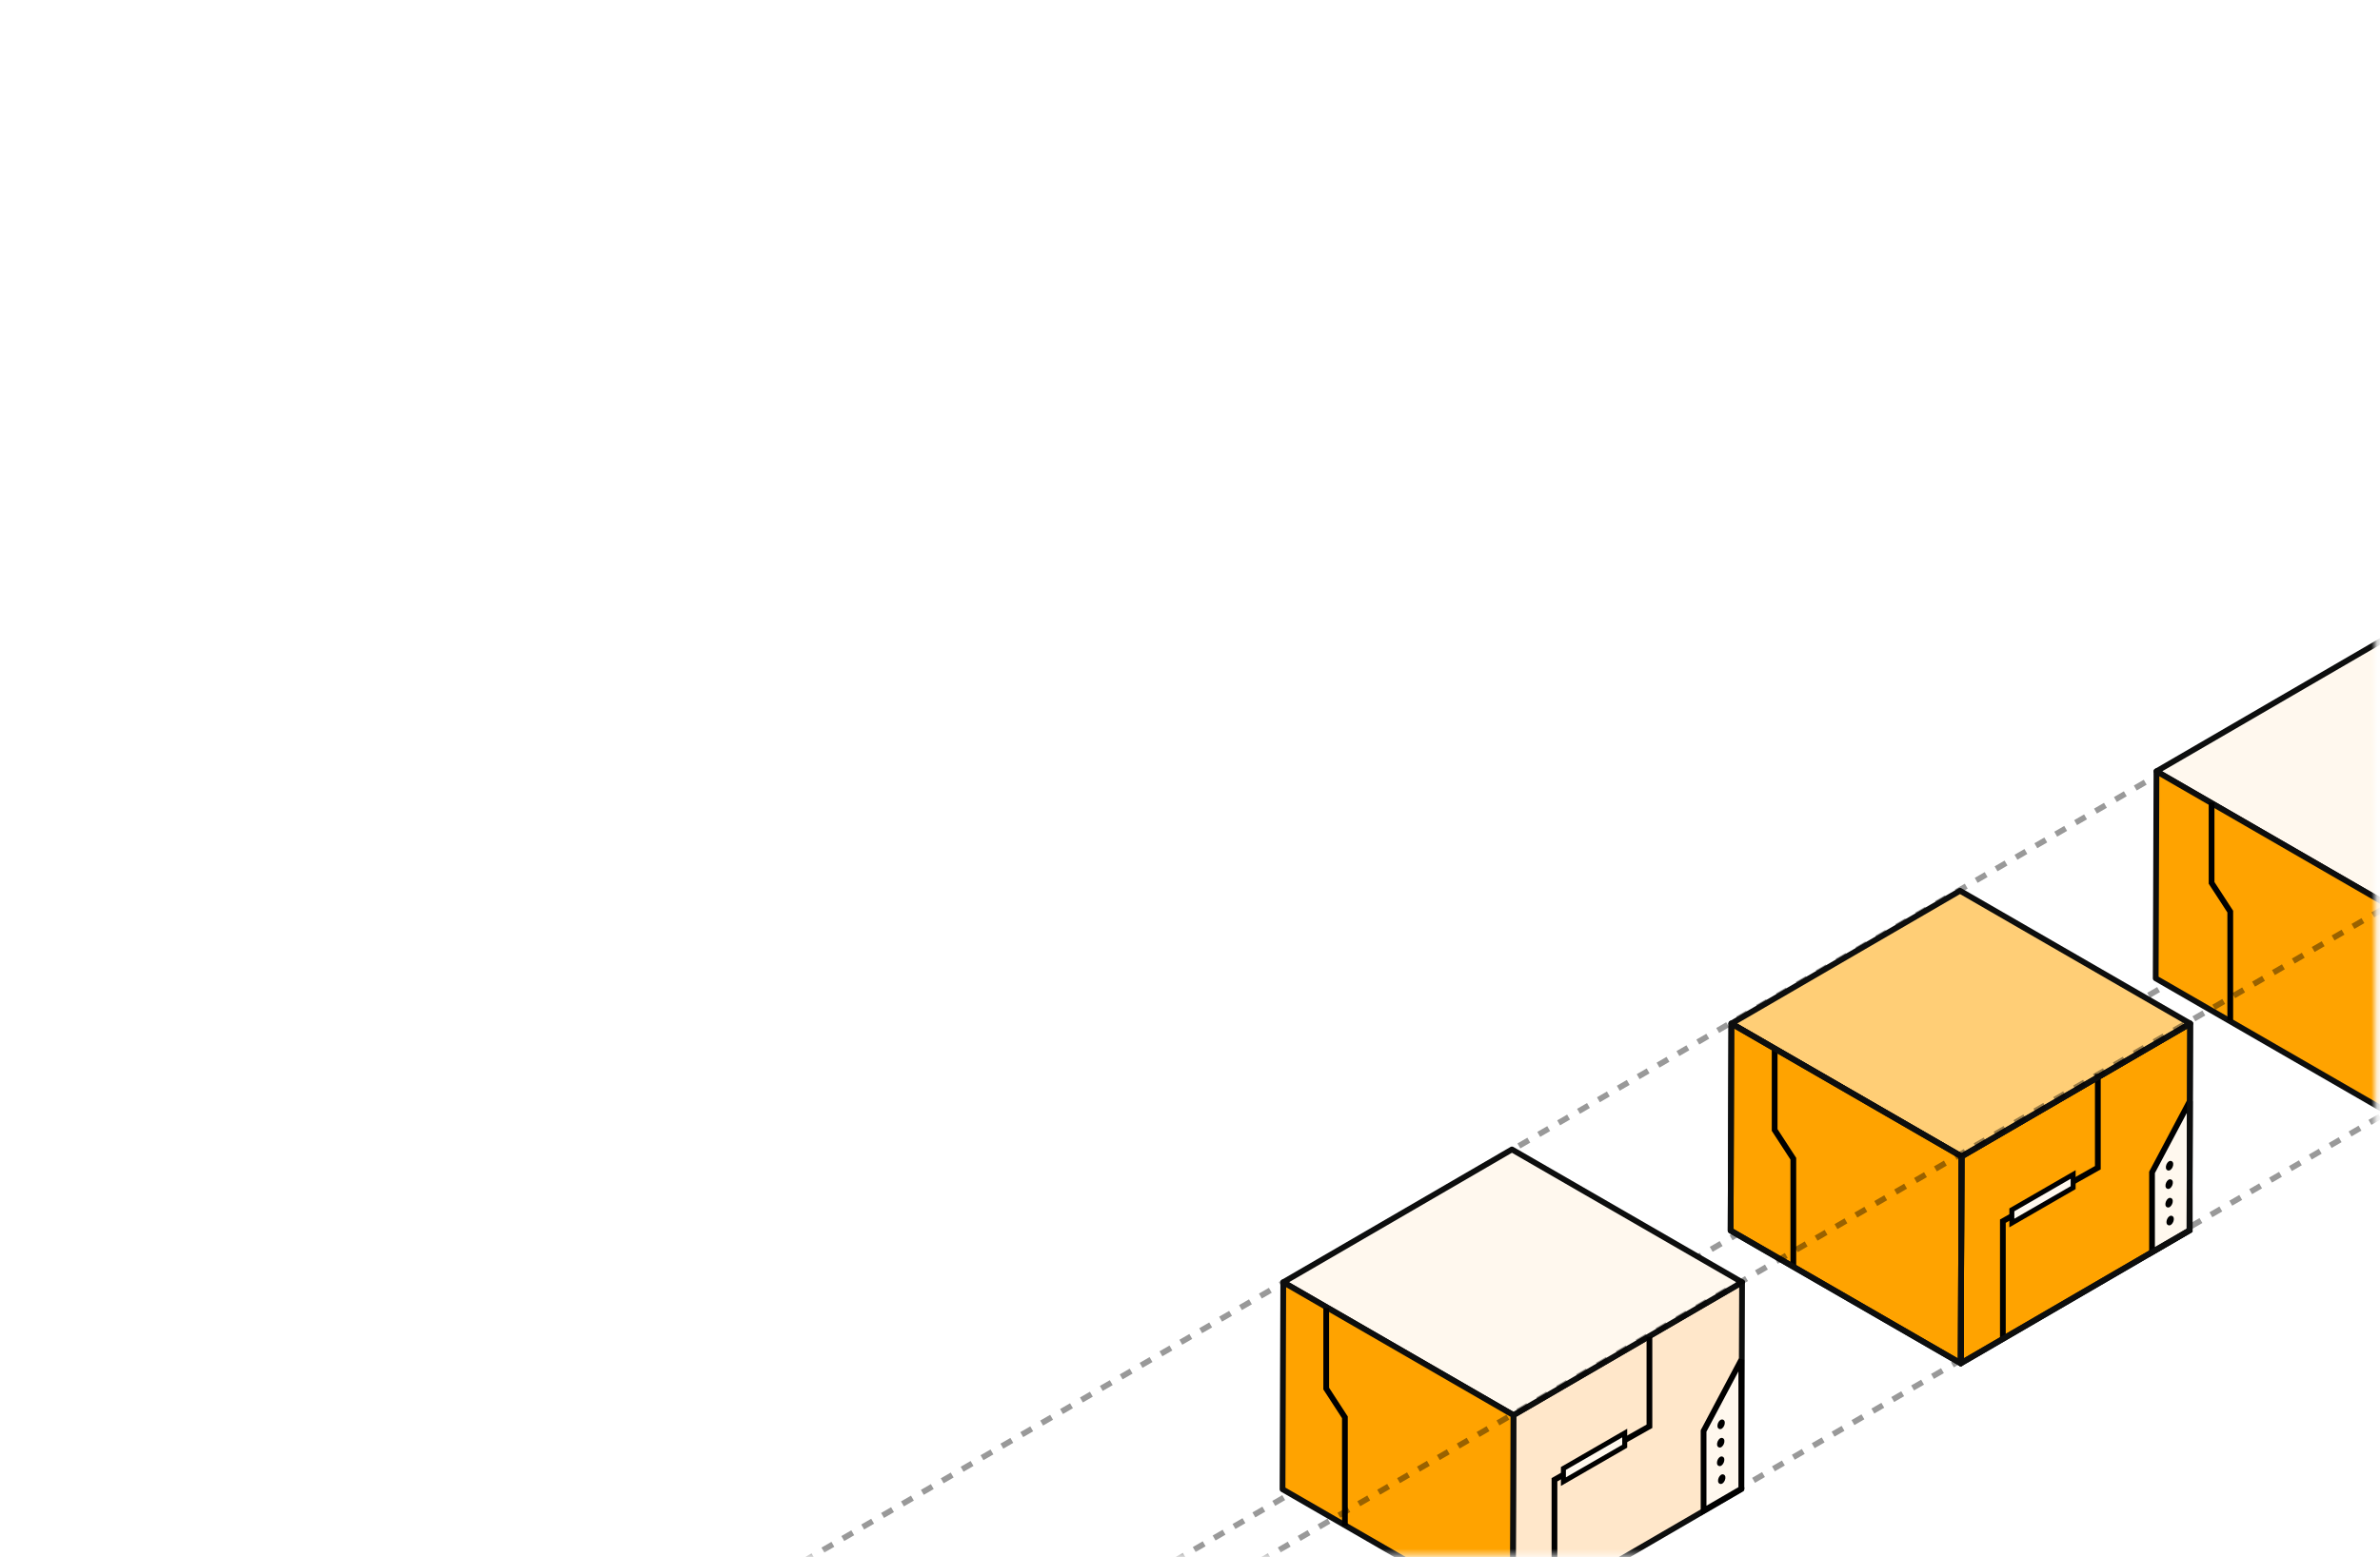 <svg width="414" height="271" viewBox="0 0 414 271" fill="none" xmlns="http://www.w3.org/2000/svg">
<mask id="mask0_16550_491" style="mask-type:alpha" maskUnits="userSpaceOnUse" x="0" y="0" width="414" height="271">
<path d="M413.199 12.621C413.199 5.994 407.827 0.621 401.199 0.621H12.199C5.572 0.621 0.199 5.994 0.199 12.621V258.621C0.199 265.249 5.572 270.621 12.199 270.621H401.199C407.827 270.621 413.199 265.249 413.199 258.621V12.621Z" fill="white"/>
</mask>
<g mask="url(#mask0_16550_491)">
<path d="M166.23 293.737L487.031 107.387" stroke="black" stroke-opacity="0.4" stroke-linejoin="round" stroke-dasharray="2 2"/>
<path d="M246.23 291.737L567.031 105.387" stroke="black" stroke-opacity="0.4" stroke-linejoin="round" stroke-dasharray="2 2"/>
<path d="M136.23 273.737L457.031 87.387" stroke="black" stroke-opacity="0.4" stroke-linejoin="round" stroke-dasharray="2 2"/>
<path d="M375.117 134.209L414.89 111.105L454.927 134.209L415.154 157.332L375.117 134.209Z" fill="#FFF8EE" stroke="#0D0E0E" stroke-linejoin="round"/>
<path d="M415.153 157.334L415.021 193.334L374.984 170.231L375.116 134.211L415.153 157.334Z" fill="#FFA300" stroke="#0D0E0E" stroke-linejoin="round"/>
<path d="M384.703 139.621V153.621L387.953 158.621V177.496" stroke="black"/>
<path d="M341.206 201.224L380.979 178.102L380.848 214.102L341.074 237.225L341.206 201.224Z" fill="#FFA300" stroke="#0D0E0E" stroke-linejoin="round"/>
<path d="M301.172 178.1L340.945 154.996L380.982 178.1L341.209 201.223L301.172 178.1Z" fill="#FFCE76" stroke="#0D0E0E" stroke-linejoin="round"/>
<path d="M341.207 201.224L341.076 237.225L301.039 214.121L301.171 178.102L341.207 201.224Z" fill="#FFA300" stroke="#0D0E0E" stroke-linejoin="round"/>
<path d="M374.344 203.996L380.906 191.621V214.059L374.344 217.871V203.996Z" fill="#FFF8EE" stroke="black"/>
<g filter="url(#filter0_i_16550_491)">
<ellipse cx="0.873" cy="0.582" rx="0.873" ry="0.582" transform="matrix(0.389 -0.921 -0.921 -0.389 377.766 204.043)" fill="black"/>
</g>
<g filter="url(#filter1_i_16550_491)">
<ellipse cx="0.873" cy="0.582" rx="0.873" ry="0.582" transform="matrix(0.389 -0.921 -0.921 -0.389 377.699 207.246)" fill="black"/>
</g>
<g filter="url(#filter2_i_16550_491)">
<ellipse cx="0.873" cy="0.582" rx="0.873" ry="0.582" transform="matrix(0.389 -0.921 -0.921 -0.389 377.684 210.477)" fill="black"/>
</g>
<g filter="url(#filter3_i_16550_491)">
<ellipse cx="0.873" cy="0.582" rx="0.873" ry="0.582" transform="matrix(0.389 -0.921 -0.921 -0.389 377.871 213.586)" fill="black"/>
</g>
<path d="M364.918 186.871V203.183L348.398 212.485V232.786" stroke="black"/>
<rect x="0.433" y="0.25" width="12.312" height="2.294" transform="matrix(0.866 -0.5 2.20305e-08 1 349.585 210.482)" fill="#FFF8EE" stroke="black"/>
<path d="M308.699 182.621V196.621L311.949 201.621V220.496" stroke="black"/>
<path d="M341.207 201.224L341.076 237.225L301.039 214.121L301.171 178.102L341.207 201.224Z" stroke="#0D0E0E" stroke-linejoin="round"/>
<path d="M341.206 201.224L380.979 178.102L380.848 214.102L341.074 237.225L341.206 201.224Z" stroke="#0D0E0E" stroke-linejoin="round"/>
<path d="M263.261 246.236L303.034 223.113L302.902 259.114L263.129 282.237L263.261 246.236Z" fill="#FFE7CA" stroke="#0D0E0E" stroke-linejoin="round"/>
<path d="M223.227 223.112L263 200.008L303.036 223.112L263.263 246.234L223.227 223.112Z" fill="#FFF8EE" stroke="#0D0E0E" stroke-linejoin="round"/>
<path d="M263.262 246.236L263.13 282.237L223.094 259.133L223.225 223.113L263.262 246.236Z" fill="#FFA300" stroke="#0D0E0E" stroke-linejoin="round"/>
<path d="M296.336 248.992L302.898 236.617V259.055L296.336 262.867V248.992Z" fill="#FFF8EE" stroke="black"/>
<g filter="url(#filter4_i_16550_491)">
<ellipse cx="0.873" cy="0.582" rx="0.873" ry="0.582" transform="matrix(0.389 -0.921 -0.921 -0.389 299.762 249.039)" fill="black"/>
</g>
<g filter="url(#filter5_i_16550_491)">
<ellipse cx="0.873" cy="0.582" rx="0.873" ry="0.582" transform="matrix(0.389 -0.921 -0.921 -0.389 299.695 252.242)" fill="black"/>
</g>
<g filter="url(#filter6_i_16550_491)">
<ellipse cx="0.873" cy="0.582" rx="0.873" ry="0.582" transform="matrix(0.389 -0.921 -0.921 -0.389 299.68 255.473)" fill="black"/>
</g>
<g filter="url(#filter7_i_16550_491)">
<ellipse cx="0.873" cy="0.582" rx="0.873" ry="0.582" transform="matrix(0.389 -0.921 -0.921 -0.389 299.867 258.582)" fill="black"/>
</g>
<path d="M286.918 232.617V248.179L270.398 257.481V277.782" stroke="black"/>
<rect x="0.433" y="0.25" width="12.312" height="2.294" transform="matrix(0.866 -0.5 2.20305e-08 1 271.581 255.478)" fill="#FFF8EE" stroke="black"/>
<path d="M230.695 227.617V241.617L233.945 246.617V265.492" stroke="black"/>
<path d="M205.23 279.737L526.031 93.387" stroke="black" stroke-opacity="0.4" stroke-linejoin="round" stroke-dasharray="2 2"/>
</g>
<defs>
<filter id="filter0_i_16550_491" x="376.934" y="202.176" width="1.27" height="1.672" filterUnits="userSpaceOnUse" color-interpolation-filters="sRGB">
<feFlood flood-opacity="0" result="BackgroundImageFix"/>
<feBlend mode="normal" in="SourceGraphic" in2="BackgroundImageFix" result="shape"/>
<feColorMatrix in="SourceAlpha" type="matrix" values="0 0 0 0 0 0 0 0 0 0 0 0 0 0 0 0 0 0 127 0" result="hardAlpha"/>
<feOffset dx="-0.177" dy="-0.177"/>
<feComposite in2="hardAlpha" operator="arithmetic" k2="-1" k3="1"/>
<feColorMatrix type="matrix" values="0 0 0 0 1 0 0 0 0 0.639 0 0 0 0 0 0 0 0 1 0"/>
<feBlend mode="normal" in2="shape" result="effect1_innerShadow_16550_491"/>
</filter>
<filter id="filter1_i_16550_491" x="376.867" y="205.379" width="1.27" height="1.672" filterUnits="userSpaceOnUse" color-interpolation-filters="sRGB">
<feFlood flood-opacity="0" result="BackgroundImageFix"/>
<feBlend mode="normal" in="SourceGraphic" in2="BackgroundImageFix" result="shape"/>
<feColorMatrix in="SourceAlpha" type="matrix" values="0 0 0 0 0 0 0 0 0 0 0 0 0 0 0 0 0 0 127 0" result="hardAlpha"/>
<feOffset dx="-0.177" dy="-0.177"/>
<feComposite in2="hardAlpha" operator="arithmetic" k2="-1" k3="1"/>
<feColorMatrix type="matrix" values="0 0 0 0 1 0 0 0 0 0.639 0 0 0 0 0 0 0 0 1 0"/>
<feBlend mode="normal" in2="shape" result="effect1_innerShadow_16550_491"/>
</filter>
<filter id="filter2_i_16550_491" x="376.852" y="208.609" width="1.27" height="1.672" filterUnits="userSpaceOnUse" color-interpolation-filters="sRGB">
<feFlood flood-opacity="0" result="BackgroundImageFix"/>
<feBlend mode="normal" in="SourceGraphic" in2="BackgroundImageFix" result="shape"/>
<feColorMatrix in="SourceAlpha" type="matrix" values="0 0 0 0 0 0 0 0 0 0 0 0 0 0 0 0 0 0 127 0" result="hardAlpha"/>
<feOffset dx="-0.177" dy="-0.177"/>
<feComposite in2="hardAlpha" operator="arithmetic" k2="-1" k3="1"/>
<feColorMatrix type="matrix" values="0 0 0 0 1 0 0 0 0 0.639 0 0 0 0 0 0 0 0 1 0"/>
<feBlend mode="normal" in2="shape" result="effect1_innerShadow_16550_491"/>
</filter>
<filter id="filter3_i_16550_491" x="377.039" y="211.719" width="1.27" height="1.672" filterUnits="userSpaceOnUse" color-interpolation-filters="sRGB">
<feFlood flood-opacity="0" result="BackgroundImageFix"/>
<feBlend mode="normal" in="SourceGraphic" in2="BackgroundImageFix" result="shape"/>
<feColorMatrix in="SourceAlpha" type="matrix" values="0 0 0 0 0 0 0 0 0 0 0 0 0 0 0 0 0 0 127 0" result="hardAlpha"/>
<feOffset dx="-0.177" dy="-0.177"/>
<feComposite in2="hardAlpha" operator="arithmetic" k2="-1" k3="1"/>
<feColorMatrix type="matrix" values="0 0 0 0 1 0 0 0 0 0.639 0 0 0 0 0 0 0 0 1 0"/>
<feBlend mode="normal" in2="shape" result="effect1_innerShadow_16550_491"/>
</filter>
<filter id="filter4_i_16550_491" x="298.93" y="247.172" width="1.27" height="1.672" filterUnits="userSpaceOnUse" color-interpolation-filters="sRGB">
<feFlood flood-opacity="0" result="BackgroundImageFix"/>
<feBlend mode="normal" in="SourceGraphic" in2="BackgroundImageFix" result="shape"/>
<feColorMatrix in="SourceAlpha" type="matrix" values="0 0 0 0 0 0 0 0 0 0 0 0 0 0 0 0 0 0 127 0" result="hardAlpha"/>
<feOffset dx="-0.177" dy="-0.177"/>
<feComposite in2="hardAlpha" operator="arithmetic" k2="-1" k3="1"/>
<feColorMatrix type="matrix" values="0 0 0 0 1 0 0 0 0 0.639 0 0 0 0 0 0 0 0 1 0"/>
<feBlend mode="normal" in2="shape" result="effect1_innerShadow_16550_491"/>
</filter>
<filter id="filter5_i_16550_491" x="298.863" y="250.375" width="1.27" height="1.672" filterUnits="userSpaceOnUse" color-interpolation-filters="sRGB">
<feFlood flood-opacity="0" result="BackgroundImageFix"/>
<feBlend mode="normal" in="SourceGraphic" in2="BackgroundImageFix" result="shape"/>
<feColorMatrix in="SourceAlpha" type="matrix" values="0 0 0 0 0 0 0 0 0 0 0 0 0 0 0 0 0 0 127 0" result="hardAlpha"/>
<feOffset dx="-0.177" dy="-0.177"/>
<feComposite in2="hardAlpha" operator="arithmetic" k2="-1" k3="1"/>
<feColorMatrix type="matrix" values="0 0 0 0 1 0 0 0 0 0.639 0 0 0 0 0 0 0 0 1 0"/>
<feBlend mode="normal" in2="shape" result="effect1_innerShadow_16550_491"/>
</filter>
<filter id="filter6_i_16550_491" x="298.848" y="253.605" width="1.27" height="1.672" filterUnits="userSpaceOnUse" color-interpolation-filters="sRGB">
<feFlood flood-opacity="0" result="BackgroundImageFix"/>
<feBlend mode="normal" in="SourceGraphic" in2="BackgroundImageFix" result="shape"/>
<feColorMatrix in="SourceAlpha" type="matrix" values="0 0 0 0 0 0 0 0 0 0 0 0 0 0 0 0 0 0 127 0" result="hardAlpha"/>
<feOffset dx="-0.177" dy="-0.177"/>
<feComposite in2="hardAlpha" operator="arithmetic" k2="-1" k3="1"/>
<feColorMatrix type="matrix" values="0 0 0 0 1 0 0 0 0 0.639 0 0 0 0 0 0 0 0 1 0"/>
<feBlend mode="normal" in2="shape" result="effect1_innerShadow_16550_491"/>
</filter>
<filter id="filter7_i_16550_491" x="299.035" y="256.715" width="1.27" height="1.672" filterUnits="userSpaceOnUse" color-interpolation-filters="sRGB">
<feFlood flood-opacity="0" result="BackgroundImageFix"/>
<feBlend mode="normal" in="SourceGraphic" in2="BackgroundImageFix" result="shape"/>
<feColorMatrix in="SourceAlpha" type="matrix" values="0 0 0 0 0 0 0 0 0 0 0 0 0 0 0 0 0 0 127 0" result="hardAlpha"/>
<feOffset dx="-0.177" dy="-0.177"/>
<feComposite in2="hardAlpha" operator="arithmetic" k2="-1" k3="1"/>
<feColorMatrix type="matrix" values="0 0 0 0 1 0 0 0 0 0.639 0 0 0 0 0 0 0 0 1 0"/>
<feBlend mode="normal" in2="shape" result="effect1_innerShadow_16550_491"/>
</filter>
</defs>
</svg>
